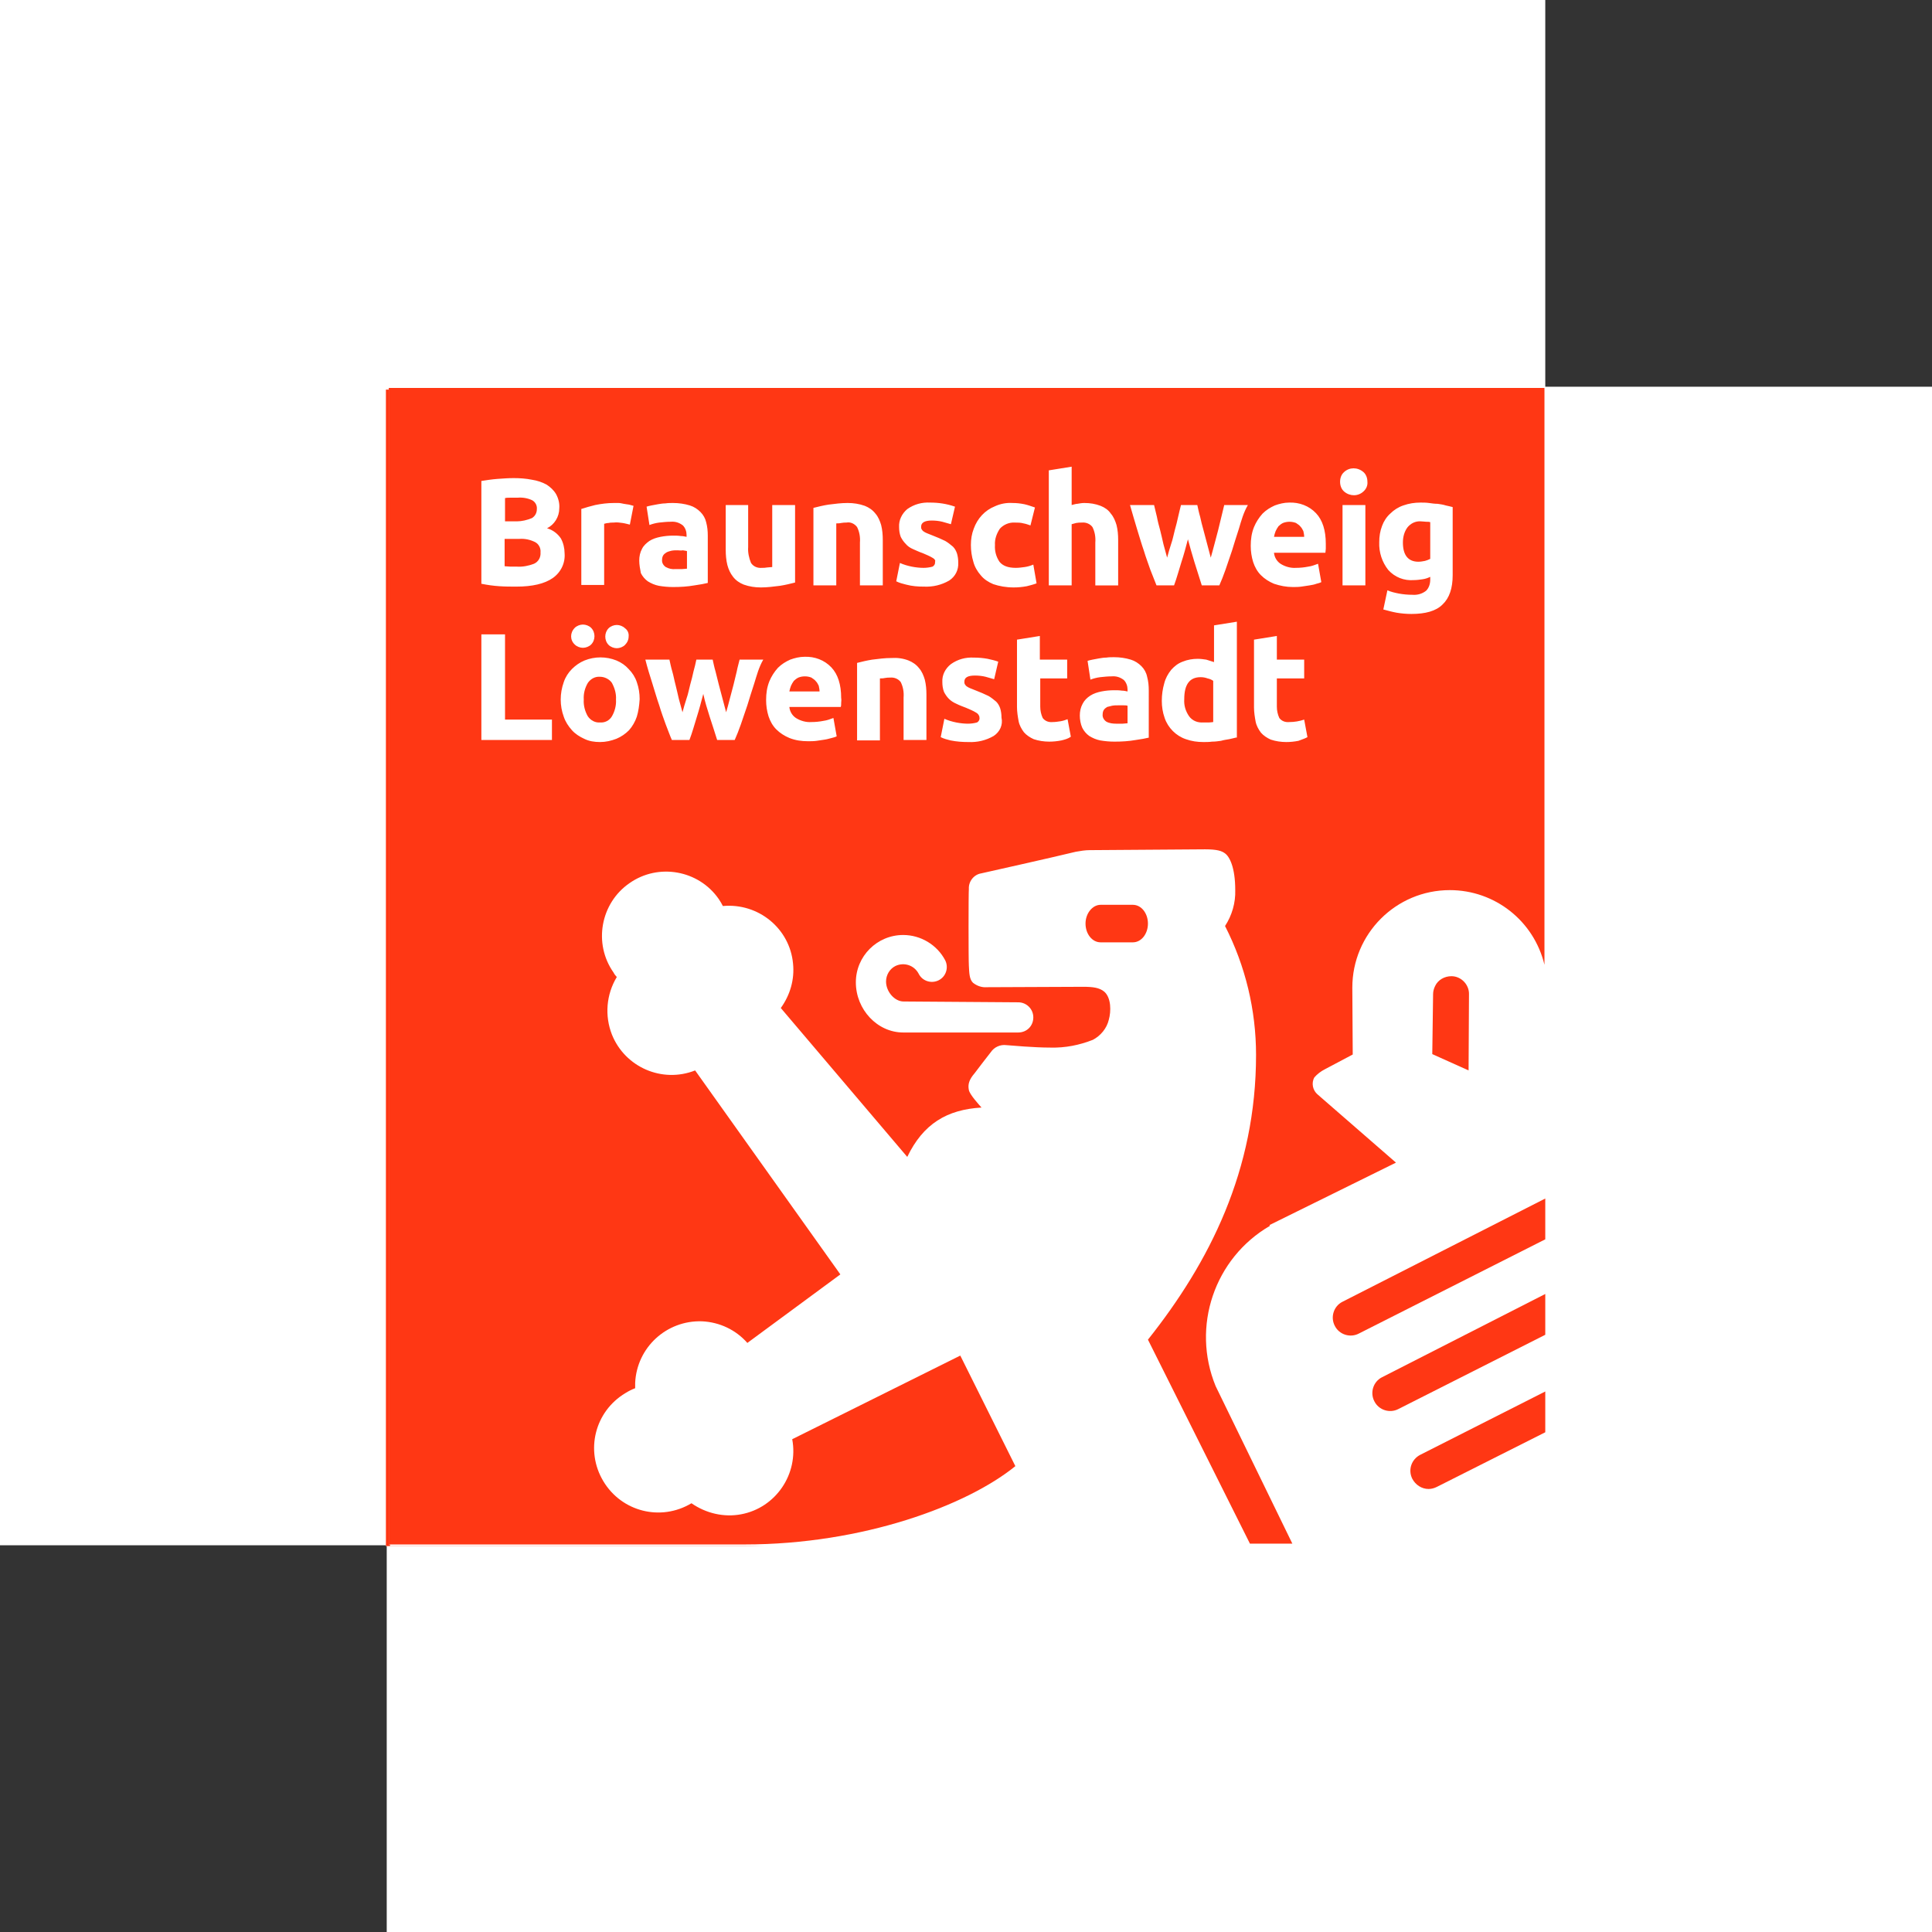 <?xml version="1.0" encoding="utf-8"?>
<!-- Generator: Adobe Illustrator 23.0.1, SVG Export Plug-In . SVG Version: 6.00 Build 0)  -->
<svg version="1.1" id="Ebene_1" xmlns="http://www.w3.org/2000/svg" xmlns:xlink="http://www.w3.org/1999/xlink" x="0px" y="0px"
	 viewBox="0 0 473.6 473.6" style="enable-background:new 0 0 473.6 473.6;" xml:space="preserve">
<rect x="0" y="0" width="473.6" height="473.6" fill="#333333" stroke="none"/>
<style type="text/css">
	.st0{fill:#FFFFFF;}
	.st1{fill:#FF3714;}
</style>
<rect x="94.8" y="94.8" class="st0" width="378.8" height="378.8"/>
<rect x="0" class="st0" width="378.8" height="378.8"/>
<g id="Hintergrund_x5F_weiß">
	<rect x="94.6" y="95.5" class="st0" width="283.5" height="283.5"/>
</g>
<g id="Stanze">
	<path id="XMLID_710_" class="st1" d="M347.4,357.1c-1.5,0.7-2.5,2.2-2.5,4c0,2.5,2,4.4,4.5,4.4c0.7,0,1.4-0.2,2-0.5l0,0l26.6-13.5
		v-10L347.4,357.1L347.4,357.1z"/>
	<path id="XMLID_708_" class="st1" d="M280.7,226.9c0-2.5-1.6-4.6-3.7-4.6h-7.9c-2,0-3.7,2.1-3.7,4.6s1.6,4.6,3.7,4.6h7.9
		C279,231.5,280.7,229.4,280.7,226.9z"/>
	<path id="XMLID_707_" class="st1" d="M328.3,319.6L328.3,319.6c-1.5,0.8-2.5,2.3-2.5,4c0,2.5,2,4.4,4.5,4.4c0.7,0,1.4-0.2,2-0.5
		l0,0l45.7-23.1v-10L328.3,319.6z"/>
	<path id="XMLID_706_" class="st1" d="M359.4,244.3L359.4,244.3c0-1.6-0.9-3.2-2.4-4c-2.2-1.1-4.9-0.3-6,1.9c-0.3,0.6-0.5,1.3-0.5,2
		h0l-0.3,14.7l8.9,4L359.4,244.3z"/>
	<path id="XMLID_705_" class="st1" d="M338.1,338.1c-1.5,0.7-2.5,2.2-2.5,4c0,2.5,2,4.4,4.5,4.4c0.7,0,1.4-0.2,2-0.5l0,0l36-18.2
		v-10L338.1,338.1L338.1,338.1z"/>
	<g>
		<path class="st1" d="M318,129.5c-0.3-0.4-0.6-0.6-1.1-0.9c-0.4-0.2-1-0.3-1.6-0.3c-0.6,0-1.2,0.1-1.6,0.3
			c-0.4,0.2-0.8,0.5-1.1,0.8c-0.3,0.4-0.5,0.8-0.7,1.2c-0.2,0.5-0.3,0.9-0.4,1.4h7.4c0-0.5-0.1-0.9-0.2-1.4
			C318.5,130.3,318.3,129.9,318,129.5z"/>
		<path class="st1" d="M165.3,135.4c-0.5,0-1,0-1.5,0.1c-0.5,0.1-0.9,0.2-1.2,0.4c-0.3,0.2-0.6,0.4-0.8,0.7s-0.3,0.7-0.3,1.1
			c0,0.9,0.3,1.5,0.9,1.8c0.6,0.3,1.4,0.5,2.4,0.5c0.6,0,1.1,0,1.6,0c0.5,0,0.9-0.1,1.2-0.1v-4.2c-0.2-0.1-0.6-0.1-1-0.2
			C166.1,135.4,165.7,135.4,165.3,135.4z"/>
		<path class="st1" d="M347.5,128.3c-1.5,0-2.6,0.5-3.3,1.5s-1.1,2.2-1.1,3.7c0,3.1,1.3,4.7,3.8,4.7c0.6,0,1.1-0.1,1.6-0.2
			c0.5-0.2,0.9-0.3,1.3-0.5v-8.9c-0.3-0.1-0.6-0.1-1-0.1C348.4,128.3,348,128.3,347.5,128.3z"/>
		<path class="st1" d="M129.6,127.5c0.8-0.5,1.2-1.2,1.2-2.2c0-1-0.4-1.8-1.2-2.2c-0.8-0.4-2-0.6-3.5-0.6c-0.5,0-1,0-1.6,0
			c-0.6,0-1.1,0-1.5,0.1v5.7h2.8C127.6,128.2,128.9,127.9,129.6,127.5z"/>
		<path class="st1" d="M130.5,133.4c-0.9-0.5-2.2-0.8-3.8-0.8h-3.7v6.7c0.4,0.1,0.9,0.1,1.4,0.1c0.5,0,1,0,1.7,0
			c1.7,0,3.1-0.2,4.2-0.8c1.1-0.5,1.6-1.4,1.6-2.8C131.8,134.7,131.4,133.9,130.5,133.4z"/>
	</g>
	<g>
		<path class="st1" d="M94.6,95.5V379h87.2c29.1,0,54.6-9.6,66.4-19.2l-13.5-27.1l-41.1,20.5c0.2,1.2,0.3,2.4,0.3,3.6
			c-0.3,8.7-7.7,15.5-16.4,15.1c-3.2-0.1-6.1-1.2-8.6-3c-2.6,1.5-5.6,2.4-8.8,2.2c-8.7-0.4-15.5-7.7-15.1-16.4
			c0.3-6.4,4.4-11.8,10-14c0-0.4,0-0.9,0-1.3c0.3-8.7,7.7-15.5,16.4-15.1c4.4,0.2,8.4,2.2,11.1,5.3l22.8-16.8l-35.6-50
			c-6.6,2.6-14.5,0.5-18.7-5.7c-3.7-5.3-3.6-12.1-0.5-17.3c-0.3-0.3-0.6-0.7-0.8-1.1c-5-7.1-3.2-17,3.9-21.9c7.2-5,17-3.2,21.9,3.9
			c0.4,0.6,0.7,1.1,1,1.7c5.5-0.5,11.1,1.8,14.5,6.7c3.9,5.7,3.6,13.1-0.3,18.4l31,36.5c3.9-8.1,9.7-11.6,18.2-12.1
			c-0.7-0.8-2.9-3.2-3.1-4.3c-0.3-1.4,0.1-2.6,1.4-4.2c0.6-0.8,3.5-4.6,4-5.2c1.1-1.3,2.1-1.8,3.8-1.7c1.4,0.1,6.7,0.6,10.8,0.6
			c4,0,8.3-0.8,10.4-1.9c2.2-1.1,3.4-3,3.9-4.9c0.6-2.1,0.6-5.4-1.1-6.9c-1.2-1-2.8-1.3-5.2-1.2c-1.6,0-22.3,0.1-23.6,0.1
			c-1.3,0-2.4-0.2-3.4-1.1c-0.9-0.9-0.9-2.4-1-4.2c-0.1-1.4-0.1-17.8,0-18.8c0.1-1.1,0.2-1.9,1-2.8c0.7-0.7,2-1,2-1s17.9-4,23.2-5.3
			c0.9-0.2,2.1-0.3,3.4-0.4c0.4,0,26.3-0.2,28.3-0.2c3,0,4.1,0.4,4.9,1c1.1,0.8,2.5,3.4,2.5,9s-2.5,8.8-2.5,8.8
			c4.9,9.5,7.6,20.2,7.6,31.6c0,28.3-11.4,50.8-26.5,69.8l25,50h10.4l-18.9-38.7c-1.5-3.7-2.4-7.8-2.4-12c0-11.6,6.3-21.8,15.7-27.2
			l-0.1-0.2l30.9-15.4l-19.2-16.7v0c-1.2-1.1-1.6-2.8-0.8-4.2c0.7-1.1,2.6-2.1,2.6-2.1l6.8-3.6l0-16.3c0-13.2,10.7-23.9,23.9-23.9
			c11.3,0,20.7,7.8,23.2,18.3V95.5H94.6z M227.9,137.3c-0.6-0.3-1.4-0.7-2.5-1.1c-0.9-0.3-1.7-0.7-2.4-1c-0.7-0.3-1.3-0.8-1.8-1.2
			c-0.5-0.5-0.9-1.1-1.2-1.7c-0.3-0.7-0.4-1.5-0.4-2.4c0-1.8,0.7-3.3,2.1-4.4c1.4-1.1,3.3-1.6,5.7-1.6c1.2,0,2.3,0.1,3.4,0.3
			s2,0.4,2.6,0.7l-1,4.3c-0.6-0.2-1.4-0.4-2.1-0.6c-0.8-0.2-1.6-0.3-2.6-0.3c-1.8,0-2.6,0.5-2.6,1.5c0,0.2,0,0.4,0.1,0.6
			c0.1,0.2,0.2,0.3,0.4,0.5c0.2,0.2,0.5,0.3,0.9,0.5s0.9,0.4,1.5,0.6c1.2,0.4,2.2,0.9,3,1.3c0.8,0.4,1.4,0.9,1.9,1.4
			c0.5,0.5,0.8,1.1,1,1.7c0.2,0.6,0.3,1.3,0.3,2.2c0,1.9-0.7,3.4-2.2,4.4s-3.5,1.5-6.2,1.5c-1.8,0-3.2-0.2-4.4-0.5
			c-1.2-0.3-2-0.5-2.4-0.8l0.9-4.5c0.9,0.4,1.9,0.7,2.9,0.9s2,0.3,3,0.3c1,0,1.8-0.1,2.2-0.3s0.6-0.6,0.6-1.2
			C228.8,138,228.5,137.6,227.9,137.3z M218.2,154c0.7-0.6,1.4-0.9,2.3-0.9s1.7,0.3,2.3,0.9s1,1.4,1,2.4s-0.3,1.8-1,2.4
			c-0.7,0.6-1.4,0.9-2.3,0.9c-0.9,0-1.7-0.3-2.3-0.9c-0.7-0.6-1-1.4-1-2.4C217.2,155.4,217.6,154.6,218.2,154z M223.4,162.2v19.7
			h-5.6v-19.7H223.4z M198.7,124.9c0.9-0.3,2.2-0.5,3.7-0.8s3.1-0.3,4.7-0.3c1.7,0,3.1,0.2,4.2,0.6c1.1,0.4,2,1.1,2.6,1.9
			c0.7,0.8,1.1,1.8,1.4,2.8c0.3,1.1,0.4,2.3,0.4,3.7v11.1h-5.6v-10.4c0-1.8-0.2-3.1-0.7-3.8c-0.5-0.8-1.4-1.1-2.7-1.1
			c-0.4,0-0.8,0-1.3,0.1c-0.4,0-0.9,0.1-1.2,0.1v15.2h-5.6L198.7,124.9L198.7,124.9z M134.6,181.8h-17.3v-25.9h5.8v20.9h11.5
			C134.6,176.8,134.6,181.8,134.6,181.8z M134.7,142.2c-2,1.4-4.9,2.1-8.9,2.1c-1.4,0-2.8,0-4.2-0.1c-1.4-0.1-2.9-0.3-4.4-0.6v-25.2
			c1.2-0.2,2.5-0.4,3.9-0.5c1.4-0.1,2.7-0.2,4-0.2c1.7,0,3.2,0.1,4.5,0.4c1.4,0.2,2.6,0.6,3.6,1.2c1,0.6,1.8,1.3,2.3,2.3
			c0.6,0.9,0.8,2.1,0.8,3.5c0,2.1-1,3.7-3,4.9c1.6,0.6,2.8,1.5,3.4,2.5c0.6,1.1,0.9,2.3,0.9,3.6
			C137.7,138.8,136.7,140.8,134.7,142.2z M143.5,181.8H138v-19.7h5.6V181.8z M143.1,158.9c-0.7,0.6-1.4,0.9-2.3,0.9
			c-0.9,0-1.7-0.3-2.3-0.9s-1-1.4-1-2.4s0.3-1.8,1-2.4c0.7-0.6,1.4-0.9,2.3-0.9c0.9,0,1.7,0.3,2.3,0.9c0.7,0.6,1,1.4,1,2.4
			S143.7,158.3,143.1,158.9z M147.2,143.9h-5.6v-18.6c1-0.4,2.2-0.7,3.5-1c1.4-0.3,2.9-0.5,4.5-0.5c0.3,0,0.7,0,1.1,0.1
			s0.9,0.1,1.3,0.2c0.4,0.1,0.9,0.1,1.3,0.2c0.4,0.1,0.8,0.2,1.1,0.3l-0.9,4.6c-0.5-0.1-1.1-0.3-1.8-0.4c-0.7-0.1-1.4-0.2-2.2-0.2
			c-0.3,0-0.8,0-1.2,0.1c-0.5,0.1-0.8,0.1-1.1,0.2L147.2,143.9L147.2,143.9z M166.5,176.2c-0.4,1.3-1.1,2.4-1.9,3.3
			c-0.9,0.9-1.9,1.6-3.1,2.1c-1.2,0.5-2.5,0.8-4,0.8c-1.4,0-2.8-0.2-3.9-0.8s-2.2-1.2-3.1-2.1c-0.9-0.9-1.5-2-2-3.3
			c-0.5-1.3-0.7-2.7-0.7-4.2s0.2-3,0.7-4.2c0.5-1.3,1.2-2.4,2-3.3c0.9-0.9,1.9-1.6,3.1-2.1c1.2-0.5,2.5-0.8,3.9-0.8
			c1.4,0,2.7,0.2,3.9,0.8c1.2,0.5,2.2,1.2,3.1,2.1c0.8,0.9,1.5,2,2,3.3c0.5,1.3,0.7,2.7,0.7,4.2C167.2,173.5,167,174.9,166.5,176.2z
			 M164.4,144.3c-1.3,0-2.4-0.1-3.5-0.3c-1-0.2-1.9-0.6-2.7-1.1c-0.8-0.5-1.3-1.2-1.7-2c-0.4-0.8-0.6-1.8-0.6-3
			c0-1.1,0.2-2.1,0.7-2.9c0.5-0.8,1.1-1.4,1.8-1.9c0.8-0.5,1.7-0.8,2.7-1c1-0.2,2-0.3,3.1-0.3c0.7,0,1.4,0,1.9,0.1s1,0.1,1.4,0.2
			v-0.5c0-0.9-0.3-1.7-0.9-2.3c-0.6-0.6-1.6-0.9-3-0.9c-0.9,0-1.9,0.1-2.8,0.2c-0.9,0.1-1.7,0.3-2.4,0.6l-0.7-4.5
			c0.3-0.1,0.7-0.2,1.2-0.3c0.5-0.1,1-0.2,1.6-0.3c0.6-0.1,1.2-0.2,1.8-0.2c0.6-0.1,1.3-0.1,1.9-0.1c1.6,0,3,0.2,4.1,0.6
			c1.1,0.4,2,0.9,2.6,1.6c0.7,0.7,1.1,1.6,1.4,2.5c0.3,1,0.4,2.1,0.4,3.3v11.6c-0.8,0.2-1.9,0.4-3.3,0.6
			C168.1,144.2,166.4,144.3,164.4,144.3z M188.5,181.8h-5.6v-10.4c0-1.8-0.2-3.1-0.7-3.8s-1.4-1.1-2.7-1.1c-0.4,0-0.8,0-1.3,0.1
			c-0.4,0-0.9,0.1-1.2,0.1v15.2h-5.6v-19c0.9-0.3,2.2-0.5,3.7-0.8c1.5-0.2,3.1-0.4,4.7-0.4c1.7,0,3.1,0.2,4.2,0.7s2,1.1,2.6,1.8
			c0.6,0.8,1.1,1.8,1.4,2.8c0.3,1.1,0.4,2.3,0.4,3.7V181.8z M190.4,144c-1.5,0.2-3.1,0.4-4.7,0.4c-1.7,0-3.1-0.2-4.2-0.7
			c-1.1-0.5-2-1.1-2.6-1.9c-0.6-0.8-1.1-1.8-1.4-2.9c-0.3-1.1-0.4-2.4-0.4-3.7v-11h5.6v10.3c0,1.8,0.2,3.1,0.7,3.9
			c0.5,0.8,1.4,1.2,2.7,1.2c0.4,0,0.8,0,1.3-0.1c0.4,0,0.9-0.1,1.2-0.1v-15.2h5.6v19C193.1,143.5,191.9,143.8,190.4,144z
			 M196.1,178.8c-2.2-2.3-3.3-5.7-3.3-10c0-2.2,0.3-4.1,1-5.8c0.7-1.7,1.6-3.1,2.8-4.3s2.6-2,4.2-2.6c1.6-0.6,3.4-0.9,5.3-0.9
			c1.1,0,2.1,0.1,3,0.2c0.9,0.2,1.7,0.4,2.4,0.6c0.7,0.2,1.2,0.4,1.7,0.7c0.4,0.2,0.8,0.4,1,0.5l-1.7,4.7c-0.8-0.4-1.7-0.8-2.8-1.1
			c-1.1-0.3-2.3-0.4-3.6-0.4c-0.9,0-1.8,0.1-2.6,0.4s-1.6,0.8-2.3,1.4c-0.7,0.7-1.2,1.5-1.6,2.6c-0.4,1.1-0.6,2.3-0.6,3.8
			c0,1.2,0.1,2.3,0.4,3.4c0.3,1,0.7,1.9,1.3,2.7c0.6,0.8,1.3,1.3,2.3,1.8c0.9,0.4,2.1,0.7,3.4,0.7c0.8,0,1.6-0.1,2.3-0.1
			c0.7-0.1,1.3-0.2,1.8-0.4c0.5-0.1,1-0.3,1.4-0.5c0.4-0.2,0.8-0.3,1.1-0.5l1.6,4.7c-0.8,0.5-2,0.9-3.5,1.3
			c-1.5,0.4-3.2,0.6-5.2,0.6C201.5,182.4,198.3,181.2,196.1,178.8z M248.9,246.2c2,0,3.7,1.6,3.7,3.7s-1.6,3.7-3.7,3.7h-28.2
			c-6.3,0-11.6-5.6-11.6-12.3c0-6.4,5.2-11.6,11.6-11.6c4.4,0,8.3,2.4,10.3,6.3c0.9,1.8,0.2,4-1.6,4.9c-1.8,0.9-4,0.2-4.9-1.6
			c-0.7-1.4-2.2-2.3-3.8-2.3c-2.4,0-4.3,1.9-4.3,4.3c0,2.5,2.1,4.9,4.3,4.9L248.9,246.2L248.9,246.2z M239.2,182
			c-0.8,0.2-1.8,0.3-3,0.3c-1.5,0-2.8-0.2-3.8-0.6s-1.8-1-2.4-1.7c-0.6-0.7-1-1.6-1.2-2.7c-0.2-1.1-0.4-2.2-0.4-3.5v-16.6l5.6-0.9
			v5.8h6.7v4.6H234v6.9c0,1.2,0.2,2.1,0.6,2.8c0.4,0.7,1.2,1.1,2.5,1.1c0.6,0,1.2-0.1,1.9-0.2c0.6-0.1,1.2-0.3,1.7-0.5l0.8,4.3
			C240.8,181.6,240.1,181.8,239.2,182z M239.6,141.4c-0.8-0.9-1.4-2-1.8-3.3c-0.4-1.3-0.6-2.6-0.6-4.1c0-1.4,0.2-2.8,0.7-4
			c0.5-1.3,1.1-2.4,2-3.3c0.9-0.9,1.9-1.7,3.2-2.2c1.2-0.6,2.7-0.8,4.3-0.8c1.1,0,2,0.1,2.9,0.3c0.9,0.2,1.7,0.5,2.5,0.8l-1.2,4.4
			c-0.5-0.2-1.1-0.4-1.7-0.5c-0.6-0.2-1.3-0.2-2.1-0.2c-1.6,0-2.9,0.5-3.7,1.5c-0.8,1-1.2,2.4-1.2,4c0,1.8,0.4,3.1,1.1,4.1
			s2.1,1.5,4,1.5c0.7,0,1.4-0.1,2.2-0.2c0.8-0.1,1.5-0.3,2.1-0.6l0.8,4.6c-0.6,0.3-1.5,0.5-2.4,0.7c-1,0.2-2.1,0.3-3.2,0.3
			c-1.8,0-3.3-0.3-4.6-0.8S240.4,142.4,239.6,141.4z M259.6,172.8c-1.2,3.3-2.6,6.5-4,9.7c-0.5,1.1-1.1,2.1-1.6,2.9
			c-0.5,0.8-1.1,1.4-1.7,1.9c-0.6,0.5-1.3,0.9-2.1,1.1c-0.8,0.2-1.7,0.4-2.8,0.4c-0.9,0-1.7-0.1-2.4-0.2s-1.3-0.3-1.8-0.5l1-4.4
			c0.6,0.2,1.1,0.3,1.5,0.4c0.4,0.1,0.9,0.1,1.4,0.1c1,0,1.8-0.3,2.3-0.8c0.5-0.5,1-1.3,1.4-2.2c-1.3-2.5-2.6-5.3-3.8-8.4
			c-1.3-3.1-2.5-6.6-3.6-10.5h5.9c0.2,1,0.6,2,0.9,3.2c0.3,1.1,0.7,2.3,1.1,3.4c0.4,1.2,0.8,2.3,1.1,3.4c0.4,1.1,0.8,2.1,1.1,3
			c0.3-0.9,0.7-1.9,1-3c0.4-1.1,0.7-2.2,1-3.4c0.3-1.2,0.7-2.3,1-3.4c0.3-1.1,0.6-2.2,0.9-3.2h5.8
			C262,165.9,260.8,169.5,259.6,172.8z M273.4,143.9h-5.6v-10.4c0-1.8-0.2-3.1-0.7-3.8c-0.5-0.8-1.3-1.1-2.6-1.1c-0.5,0-1,0-1.4,0.1
			c-0.4,0.1-0.8,0.2-1.2,0.3v15h-5.6v-28.1l5.6-0.9v9.4c0.4-0.1,0.9-0.2,1.4-0.4c0.6-0.1,1.1-0.2,1.7-0.2c1.6,0,2.9,0.2,4,0.7
			c1.1,0.4,1.9,1,2.5,1.8c0.6,0.8,1.1,1.7,1.4,2.8c0.3,1.1,0.4,2.3,0.4,3.7L273.4,143.9L273.4,143.9z M302.9,130
			c-0.6,1.9-1.2,3.7-1.7,5.4c-0.6,1.7-1.1,3.3-1.6,4.7c-0.5,1.5-1,2.7-1.5,3.7h-4.3c-0.6-1.9-1.2-3.8-1.8-5.6
			c-0.6-1.9-1.1-3.8-1.6-5.7c-0.5,1.9-1,3.8-1.6,5.7c-0.6,1.9-1.1,3.8-1.8,5.6h-4.3c-0.5-1.1-0.9-2.3-1.5-3.7
			c-0.5-1.4-1.1-3-1.6-4.7c-0.6-1.7-1.1-3.5-1.7-5.4c-0.6-1.9-1.2-3.8-1.7-5.8h5.9c0.2,0.9,0.4,1.9,0.7,2.9c0.2,1.1,0.5,2.1,0.8,3.3
			c0.3,1.1,0.5,2.2,0.8,3.4c0.3,1.1,0.6,2.2,0.9,3.3c0.3-1.1,0.6-2.2,0.9-3.4s0.6-2.3,0.9-3.4c0.3-1.1,0.6-2.2,0.8-3.2
			c0.3-1,0.5-2,0.7-2.9h4c0.2,0.9,0.4,1.9,0.7,2.9s0.5,2.1,0.8,3.2c0.3,1.1,0.6,2.2,0.9,3.4c0.3,1.2,0.6,2.3,0.9,3.4
			c0.3-1,0.6-2.1,0.9-3.3c0.3-1.1,0.6-2.3,0.9-3.4c0.3-1.1,0.5-2.2,0.8-3.3c0.2-1.1,0.5-2,0.7-2.9h5.8
			C304.1,126.2,303.5,128.1,302.9,130z M324.3,134.9c0,0.4-0.1,0.7-0.1,1h-12.6c0.1,1.2,0.7,2.1,1.6,2.7c1,0.7,2.2,1,3.8,1
			c1,0,2-0.1,3-0.3c1-0.2,1.8-0.4,2.4-0.7l0.8,4.5c-0.3,0.1-0.7,0.3-1.2,0.4c-0.5,0.2-1,0.3-1.7,0.4c-0.6,0.1-1.3,0.2-2,0.3
			c-0.7,0.1-1.4,0.1-2.1,0.1c-1.8,0-3.3-0.3-4.6-0.8c-1.3-0.5-2.4-1.2-3.2-2.2c-0.9-0.9-1.5-2-1.9-3.2s-0.6-2.6-0.6-4
			c0-1.7,0.3-3.3,0.8-4.6c0.5-1.3,1.2-2.4,2.1-3.3s1.9-1.5,3-2c1.1-0.4,2.3-0.7,3.5-0.7c2.8,0,5,0.8,6.6,2.6s2.4,4.2,2.4,7.5
			C324.3,134.1,324.3,134.5,324.3,134.9z M333.9,143.9h-5.6v-19.7h5.6V143.9z M333.5,121c-0.7,0.6-1.4,0.9-2.3,0.9s-1.7-0.3-2.3-0.9
			c-0.7-0.6-1-1.4-1-2.4c0-1,0.3-1.8,1-2.4c0.7-0.6,1.4-0.9,2.3-0.9s1.7,0.3,2.3,0.9s1,1.4,1,2.4C334.5,119.6,334.1,120.4,333.5,121
			z M355.4,141.4c0,3.2-0.8,5.6-2.5,7.2c-1.6,1.6-4.2,2.3-7.6,2.3c-1.2,0-2.4-0.1-3.6-0.3c-1.2-0.2-2.3-0.5-3.3-0.8l1-4.7
			c0.9,0.4,1.8,0.6,2.8,0.8c1,0.2,2,0.3,3.3,0.3c1.6,0,2.7-0.4,3.4-1.1c0.7-0.7,1-1.6,1-2.7v-0.7c-0.6,0.3-1.2,0.5-1.9,0.6
			c-0.6,0.1-1.3,0.2-2.1,0.2c-2.7,0-4.8-0.8-6.2-2.4c-1.5-1.6-2.2-3.9-2.2-6.8c0-1.5,0.2-2.8,0.7-4c0.4-1.2,1.1-2.2,2-3
			c0.9-0.8,1.9-1.5,3.2-2s2.6-0.7,4.2-0.7c0.7,0,1.4,0,2.1,0.1c0.7,0.1,1.4,0.1,2.1,0.2c0.7,0.1,1.4,0.2,2,0.4
			c0.6,0.1,1.2,0.3,1.7,0.4L355.4,141.4L355.4,141.4z"/>
		<path class="st1" d="M157.5,166.4c-1.3,0-2.3,0.5-3,1.5c-0.7,1-1.1,2.3-1.1,4.1s0.3,3.1,1.1,4.1c0.7,1,1.7,1.5,3,1.5
			c1.3,0,2.2-0.5,2.9-1.5c0.7-1,1-2.4,1-4.1s-0.3-3.1-1-4.1C159.8,166.9,158.8,166.4,157.5,166.4z"/>
	</g>
</g>
<g id="Hintergrund_x5F_weiß_1_">
	<rect x="95.6" y="95.5" class="st0" width="283.5" height="283.5"/>
</g>
<g id="Hintergrund_weiß">
	<rect x="95.3" y="95.1" class="st0" width="283.5" height="283.5"/>
</g>
<g id="Stanze_2_">
	<path id="_Pfad_" class="st1" d="M348.2,356.6c-2.2,1.1-3.1,3.7-2,5.9c0.8,1.5,2.3,2.5,4,2.5c0.7,0,1.4-0.2,2-0.5l0,0l26.6-13.4
		v-10L348.2,356.6L348.2,356.6z"/>
	<path id="_Pfad_2" class="st1" d="M281.4,226.4c0-2.5-1.6-4.6-3.7-4.6h-7.9c-2,0-3.7,2.1-3.7,4.6s1.6,4.6,3.7,4.6h7.9
		C279.8,231,281.4,228.9,281.4,226.4z"/>
	<path id="_Pfad_3" class="st1" d="M329.1,319.1L329.1,319.1c-2.2,1.1-3,3.8-1.9,5.9c1.1,2.2,3.8,3,5.9,1.9l0,0l45.7-23.1v-10
		L329.1,319.1z"/>
	<path id="_Pfad_4" class="st1" d="M360.1,243.8L360.1,243.8c0.1-2.4-1.9-4.5-4.3-4.5c-1.7,0-3.3,0.9-4,2.4c-0.3,0.6-0.5,1.3-0.5,2
		l0,0l-0.2,14.7l8.9,4L360.1,243.8z"/>
	<path id="_Pfad_5" class="st1" d="M338.8,337.6c-2.2,1.1-3,3.8-1.9,5.9c1.1,2.2,3.8,3,5.9,1.9l0,0l36-18.2v-10L338.8,337.6
		L338.8,337.6z"/>
	<path class="st1" d="M318.8,129.1c-0.3-0.4-0.7-0.6-1.1-0.9c-0.5-0.2-1.1-0.3-1.6-0.3c-0.5,0-1.1,0.1-1.6,0.3
		c-0.4,0.2-0.8,0.5-1.1,0.8c-0.3,0.4-0.5,0.8-0.7,1.2c-0.2,0.5-0.3,0.9-0.4,1.4h7.4c0-0.5-0.1-0.9-0.2-1.4
		C319.3,129.8,319.1,129.4,318.8,129.1z"/>
	<path class="st1" d="M166.1,134.9c-0.5,0-1,0-1.5,0.1c-0.4,0.1-0.8,0.2-1.2,0.4c-0.3,0.2-0.6,0.4-0.8,0.7c-0.2,0.3-0.3,0.7-0.3,1.1
		c-0.1,0.7,0.3,1.4,0.9,1.8c0.7,0.4,1.6,0.6,2.4,0.5c0.6,0,1.1,0,1.6,0s0.9-0.1,1.2-0.1v-4.3c-0.2-0.1-0.6-0.1-1-0.2
		C166.9,135,166.5,134.9,166.1,134.9z"/>
	<path class="st1" d="M348.3,127.8c-1.3-0.1-2.5,0.5-3.3,1.5c-0.8,1.1-1.1,2.4-1.1,3.7c0,3.1,1.3,4.7,3.8,4.7c0.5,0,1.1-0.1,1.6-0.2
		c0.4-0.1,0.9-0.3,1.3-0.5V128c-0.3-0.1-0.6-0.1-1-0.1S348.8,127.8,348.3,127.8z"/>
	<path class="st1" d="M130.4,127c0.8-0.5,1.2-1.3,1.2-2.2c0.1-0.9-0.4-1.8-1.2-2.2c-1.1-0.5-2.3-0.7-3.5-0.6h-1.6
		c-0.6,0-1.1,0-1.5,0.1v5.7h2.9C127.9,127.8,129.2,127.5,130.4,127z"/>
	<path class="st1" d="M131.2,132.9c-1.2-0.6-2.5-0.9-3.9-0.8h-3.6v6.7c0.4,0,0.9,0.1,1.4,0.1s1,0,1.6,0c1.4,0.1,2.9-0.2,4.2-0.7
		c1.1-0.5,1.7-1.6,1.6-2.8C132.6,134.4,132.1,133.4,131.2,132.9z"/>
	<path class="st1" d="M200,167c-0.3-0.4-0.7-0.6-1.1-0.9c-0.5-0.2-1-0.3-1.6-0.3c-0.6,0-1.1,0.1-1.6,0.3c-0.4,0.2-0.8,0.5-1.1,0.8
		c-0.3,0.4-0.5,0.8-0.7,1.2c-0.2,0.5-0.3,0.9-0.4,1.4h7.4c0-0.5-0.1-0.9-0.2-1.4C200.5,167.7,200.3,167.3,200,167z"/>
	<path class="st1" d="M147.1,165.9c-1.2-0.1-2.3,0.5-3,1.5c-0.7,1.2-1.1,2.6-1,4.1c-0.1,1.4,0.3,2.9,1,4.1c0.7,1,1.8,1.6,3,1.5
		c1.2,0.1,2.3-0.5,2.9-1.5c0.7-1.2,1.1-2.7,1-4.1c0.1-1.4-0.3-2.8-1-4.1C149.4,166.5,148.2,165.9,147.1,165.9z"/>
	<path class="st1" d="M274.1,172.9c-0.5,0-1,0-1.5,0.1c-0.4,0.1-0.8,0.2-1.2,0.3c-0.3,0.2-0.6,0.4-0.8,0.7c-0.2,0.3-0.3,0.7-0.3,1.1
		c-0.1,0.7,0.3,1.4,0.9,1.8c0.7,0.4,1.6,0.5,2.4,0.5c0.5,0,1.1,0,1.6,0c0.4,0,0.8-0.1,1.2-0.1v-4.3c-0.3-0.1-0.7-0.1-1-0.1
		C275,172.9,274.6,172.9,274.1,172.9z"/>
	<path class="st1" d="M294.3,166c-2.7,0-4,1.8-4,5.4c-0.1,1.5,0.3,2.9,1.2,4.2c0.8,1.1,2.1,1.6,3.5,1.5c0.5,0,1,0,1.4,0
		c0.4,0,0.8-0.1,1-0.1v-10.1c-0.4-0.3-0.9-0.5-1.4-0.6C295.5,166.1,294.9,166,294.3,166z"/>
	<path class="st1" d="M95.3,95.1v283.5h87.2c29.1,0,54.6-9.6,66.4-19.2l-13.5-27.1l-41.2,20.5c1.6,8.5-4,16.8-12.5,18.4
		c-4.2,0.8-8.6-0.2-12.2-2.7c-7.5,4.5-17.1,2.1-21.6-5.4c-4.5-7.5-2.1-17.1,5.4-21.6c0.8-0.5,1.6-0.9,2.4-1.2c0-0.4,0-0.9,0-1.3
		c0.4-8.7,7.7-15.4,16.4-15.1c4.3,0.2,8.3,2.1,11.1,5.3l22.8-16.8l-35.6-50c-8.1,3.2-17.2-0.8-20.4-8.8c-1.8-4.6-1.4-9.8,1.2-14.1
		c-0.3-0.3-0.6-0.7-0.8-1.1c-5-7.1-3.2-17,3.9-21.9c7.1-5,17-3.2,21.9,3.9c0.4,0.6,0.7,1.1,1,1.7c8.7-0.8,16.4,5.5,17.2,14.1
		c0.4,3.9-0.7,7.7-3,10.9l31,36.5c3.9-8.1,9.7-11.6,18.2-12.1c-0.7-0.8-2.9-3.2-3.1-4.3c-0.3-1.4,0.1-2.6,1.4-4.1
		c0.6-0.8,3.5-4.6,4-5.2c0.8-1.2,2.3-1.9,3.8-1.7c1.4,0.1,6.7,0.6,10.8,0.6c3.6,0.1,7.1-0.6,10.4-1.9c1.9-1,3.4-2.8,3.9-4.9
		c0.6-2.1,0.6-5.4-1.1-6.9c-1.2-1-2.8-1.2-5.2-1.2c-1.6,0-22.3,0.1-23.6,0.1c-1.2,0.1-2.4-0.3-3.4-1.1c-0.9-0.9-0.9-2.4-1-4.2
		c-0.1-1.4-0.1-17.8,0-18.8c-0.1-1.8,1.2-3.5,3-3.8c0,0,17.9-4,23.2-5.3c1.1-0.2,2.3-0.4,3.4-0.4c0.4,0,26.3-0.2,28.3-0.2
		c3,0,4.1,0.4,4.9,1c1.1,0.8,2.5,3.4,2.5,9c0.1,3.1-0.8,6.2-2.5,8.8c5,9.8,7.6,20.6,7.6,31.6c0,28.3-11.4,50.8-26.5,69.8l25,50h10.4
		L298,339.8c-6-14.6-0.3-31.4,13.3-39.3l-0.1-0.2l31-15.3l-19.2-16.7l0,0c-1.2-1-1.6-2.8-0.8-4.2c0.7-0.8,1.6-1.5,2.6-2l6.8-3.6
		l-0.1-16.4c0-13.2,10.7-23.9,23.9-23.9c11,0,20.6,7.5,23.2,18.3V95.1H95.3z M228.7,136.8c-0.8-0.5-1.6-0.8-2.5-1.2
		c-0.9-0.3-1.7-0.7-2.4-1c-0.7-0.3-1.3-0.7-1.8-1.3c-0.5-0.5-0.9-1.1-1.2-1.7c-0.3-0.8-0.4-1.6-0.4-2.4c-0.1-1.7,0.7-3.3,2-4.4
		c1.7-1.2,3.6-1.7,5.6-1.6c2.1,0,4.1,0.3,6.1,1l-1,4.3c-0.7-0.2-1.4-0.4-2.1-0.6c-0.8-0.2-1.7-0.3-2.6-0.3c-1.7,0-2.6,0.5-2.6,1.5
		c0,0.2,0,0.4,0.1,0.6c0.1,0.2,0.3,0.4,0.4,0.5c0.3,0.2,0.6,0.4,0.9,0.5c0.5,0.2,1,0.4,1.5,0.6c1,0.4,2,0.8,3,1.3
		c0.7,0.4,1.3,0.9,1.9,1.4c0.5,0.5,0.8,1.1,1,1.7c0.2,0.7,0.3,1.4,0.3,2.2c0.1,1.8-0.7,3.4-2.2,4.4c-1.9,1.1-4,1.6-6.2,1.5
		c-1.5,0-2.9-0.1-4.4-0.5c-0.8-0.2-1.6-0.4-2.4-0.8l0.9-4.5c0.9,0.4,1.9,0.7,2.9,0.9c1,0.2,2,0.3,2.9,0.3c0.7,0,1.5-0.1,2.2-0.3
		c0.4-0.2,0.7-0.7,0.6-1.2C229.4,137.5,229.1,137,228.7,136.8z M222.7,161.9c1,0.4,1.9,1,2.6,1.9c0.7,0.8,1.1,1.8,1.4,2.8
		c0.3,1.2,0.4,2.4,0.4,3.7v11.1h-5.6v-10.4c0.1-1.3-0.1-2.6-0.7-3.8c-0.6-0.8-1.6-1.2-2.6-1.1c-0.4,0-0.8,0-1.3,0.1
		c-0.4,0.1-0.8,0.1-1.2,0.1v15.2h-5.6v-19c1.2-0.3,2.4-0.6,3.7-0.8c1.6-0.2,3.1-0.4,4.7-0.4C220,161.2,221.4,161.4,222.7,161.9
		L222.7,161.9z M177.8,123.8h5.6v10.3c-0.1,1.3,0.2,2.7,0.7,3.9c0.6,0.9,1.6,1.3,2.7,1.2c0.4,0,0.8,0,1.3-0.1c0.4,0,0.8-0.1,1.2-0.1
		v-15.2h5.6v19c-1.2,0.3-2.4,0.6-3.7,0.8c-1.6,0.2-3.1,0.4-4.7,0.4c-1.4,0-2.8-0.2-4.2-0.7c-1-0.4-1.9-1-2.6-1.9
		c-0.7-0.9-1.1-1.8-1.4-2.9c-0.3-1.2-0.4-2.5-0.4-3.7V123.8z M142.4,124.8c1.2-0.4,2.3-0.7,3.5-1c1.5-0.3,3-0.5,4.6-0.5
		c0.3,0,0.7,0,1.1,0s0.8,0.1,1.3,0.2c0.4,0.1,0.8,0.1,1.3,0.2c0.4,0.1,0.7,0.2,1.1,0.3l-0.9,4.6c-0.5-0.1-1.1-0.3-1.8-0.4
		c-0.7-0.1-1.4-0.2-2.2-0.1c-0.4,0-0.8,0-1.2,0.1c-0.4,0-0.7,0.1-1.1,0.2v15h-5.6V124.8z M154.1,156c0,0.8-0.3,1.5-0.9,2.1
		c-0.5,0.5-1.3,0.8-2,0.8c-0.7,0-1.5-0.3-2-0.8c-1.1-1.1-1.1-3,0-4.1c0,0,0,0,0,0c0.5-0.5,1.3-0.8,2-0.8c0.7,0,1.5,0.3,2,0.8
		C153.8,154.4,154.2,155.2,154.1,156z M140.9,153.9c0.5-0.5,1.3-0.8,2-0.8c0.7,0,1.5,0.3,2,0.8c1.1,1.1,1.1,3,0,4.1c0,0,0,0,0,0
		c-0.5,0.5-1.3,0.8-2,0.8c-0.7,0-1.5-0.3-2-0.8C139.7,156.9,139.7,155.1,140.9,153.9C140.9,153.9,140.9,153.9,140.9,153.9z
		 M135.3,181.4H118v-25.9h5.8v20.9h11.5V181.4z M135.5,141.7c-2,1.4-5,2.1-8.9,2.1c-1.4,0-2.8,0-4.2-0.1c-1.5-0.1-2.9-0.3-4.4-0.6
		v-25.2c1.3-0.2,2.6-0.4,3.9-0.5c1.4-0.1,2.7-0.2,4-0.2c1.5,0,3,0.1,4.5,0.4c1.3,0.2,2.5,0.6,3.6,1.2c0.9,0.6,1.7,1.3,2.3,2.3
		c0.6,1.1,0.9,2.3,0.8,3.5c0,2.1-1.2,4-3,4.9c1.4,0.4,2.6,1.3,3.4,2.5c0.6,1.1,0.9,2.4,0.9,3.6C138.6,138,137.5,140.3,135.5,141.7z
		 M156.1,175.7c-0.4,1.2-1.1,2.4-1.9,3.3c-0.9,0.9-1.9,1.6-3.1,2.1c-1.3,0.5-2.6,0.8-4,0.8c-1.4,0-2.7-0.2-3.9-0.8
		c-1.1-0.5-2.2-1.2-3-2.1c-0.9-1-1.6-2.1-2-3.3c-1-2.7-1-5.7,0-8.5c0.4-1.2,1.1-2.3,2-3.2c0.9-0.9,1.9-1.6,3.1-2.1
		c2.5-1,5.3-1,7.8,0c1.2,0.5,2.2,1.2,3,2.1c0.9,0.9,1.6,2,2,3.2c0.5,1.4,0.7,2.8,0.7,4.2C156.7,173,156.5,174.4,156.1,175.7
		L156.1,175.7z M156.7,137.4c0-1,0.2-2,0.7-2.9c0.4-0.8,1.1-1.4,1.8-1.9c0.8-0.5,1.7-0.8,2.7-1c1-0.2,2.1-0.3,3.1-0.3
		c0.6,0,1.3,0,1.9,0.1c0.5,0,0.9,0.1,1.4,0.2v-0.5c0-0.8-0.3-1.7-0.9-2.3c-0.9-0.7-1.9-1-3-0.9c-0.9,0-1.9,0.1-2.8,0.2
		c-0.8,0.1-1.6,0.3-2.4,0.6l-0.7-4.5c0.3-0.1,0.7-0.2,1.2-0.3c0.5-0.1,1-0.2,1.6-0.3c0.6-0.1,1.2-0.2,1.8-0.2
		c0.6-0.1,1.3-0.1,1.9-0.1c1.4,0,2.8,0.2,4.1,0.6c1,0.3,1.9,0.9,2.6,1.6c0.7,0.7,1.2,1.6,1.4,2.5c0.3,1.1,0.4,2.2,0.4,3.3v11.6
		c-0.8,0.2-1.9,0.4-3.3,0.6c-1.7,0.3-3.4,0.4-5.2,0.4c-1.2,0-2.3-0.1-3.5-0.3c-1-0.2-1.9-0.6-2.7-1.1c-0.7-0.5-1.3-1.2-1.7-2
		C156.9,139.5,156.7,138.4,156.7,137.4L156.7,137.4z M184.9,167.5c-0.6,1.9-1.2,3.7-1.7,5.4c-0.6,1.7-1.1,3.3-1.6,4.7
		s-1,2.7-1.5,3.8h-4.3c-0.6-1.9-1.2-3.8-1.8-5.6c-0.6-1.9-1.2-3.8-1.6-5.7c-0.5,1.9-1,3.8-1.6,5.7c-0.6,1.9-1.1,3.8-1.8,5.6h-4.3
		c-0.5-1.1-0.9-2.3-1.5-3.8c-0.5-1.4-1.1-3-1.6-4.7c-0.6-1.7-1.1-3.5-1.7-5.4c-0.6-1.9-1.2-3.8-1.7-5.8h5.9c0.2,0.9,0.4,1.9,0.7,2.9
		s0.5,2.2,0.8,3.3s0.5,2.2,0.8,3.4c0.3,1.1,0.6,2.2,0.9,3.3c0.3-1.1,0.6-2.2,1-3.4c0.4-1.1,0.6-2.3,0.9-3.4c0.3-1.1,0.6-2.2,0.8-3.2
		c0.3-1,0.5-2,0.7-2.9h4c0.2,0.9,0.4,1.9,0.7,2.9l0.8,3.2c0.3,1.1,0.6,2.2,0.9,3.4c0.3,1.2,0.6,2.3,0.9,3.4c0.3-1,0.6-2.1,0.9-3.3
		s0.6-2.3,0.9-3.4c0.3-1.1,0.5-2.2,0.8-3.3c0.2-1.1,0.5-2,0.7-2.9h5.8C186,163.6,185.5,165.6,184.9,167.5z M206.2,172.3
		c0,0.4,0,0.7-0.1,1h-12.6c0.1,1.1,0.7,2.1,1.6,2.7c1.1,0.7,2.5,1.1,3.8,1c1,0,2-0.1,3-0.3c0.8-0.1,1.6-0.4,2.4-0.7l0.8,4.5
		c-0.4,0.2-0.8,0.3-1.2,0.4c-0.5,0.1-1,0.3-1.7,0.4c-0.7,0.1-1.3,0.2-2,0.3c-0.7,0.1-1.4,0.1-2.1,0.1c-1.6,0-3.1-0.2-4.6-0.8
		c-1.2-0.5-2.3-1.2-3.2-2.1c-0.9-0.9-1.5-2-1.9-3.2c-0.4-1.3-0.6-2.6-0.6-4c0-1.6,0.2-3.1,0.8-4.6c0.5-1.2,1.2-2.3,2.1-3.3
		c0.9-0.9,1.9-1.5,3-2c1.1-0.4,2.3-0.7,3.5-0.7c2.5-0.1,4.9,0.8,6.6,2.6c1.6,1.7,2.4,4.2,2.4,7.5
		C206.3,171.6,206.2,171.9,206.2,172.3z M207.5,128.1c-0.4,0-0.8,0-1.3,0.1c-0.4,0.1-0.9,0.1-1.2,0.1v15.2h-5.6v-19
		c1.2-0.3,2.4-0.6,3.7-0.8c1.6-0.2,3.1-0.4,4.7-0.4c1.4,0,2.8,0.2,4.2,0.7c1,0.4,1.9,1,2.6,1.9c0.7,0.8,1.1,1.8,1.4,2.8
		c0.3,1.2,0.4,2.4,0.4,3.7v11.1h-5.6V133c0.1-1.3-0.1-2.6-0.7-3.8C209.5,128.4,208.5,127.9,207.5,128.1z M249.6,245.7
		c2,0,3.7,1.6,3.7,3.7s-1.6,3.7-3.7,3.7h-28.2c-6.3,0-11.6-5.6-11.6-12.3c0-6.4,5.2-11.6,11.6-11.6c4.3,0,8.3,2.4,10.3,6.2
		c0.9,1.8,0.2,4-1.6,4.9s-4,0.2-4.9-1.6c-1.1-2.1-3.6-2.9-5.7-1.9c-1.4,0.7-2.3,2.2-2.3,3.8c0,2.5,2.1,4.9,4.3,4.9L249.6,245.7z
		 M243.6,180.4c-1.9,1.1-4,1.6-6.2,1.5c-1.5,0-2.9-0.1-4.4-0.4c-0.8-0.2-1.6-0.4-2.4-0.8l0.9-4.5c0.9,0.4,1.9,0.7,2.9,0.9
		c1,0.2,2,0.3,2.9,0.3c0.7,0,1.5-0.1,2.2-0.3c0.4-0.2,0.7-0.7,0.6-1.2c0-0.5-0.4-1-0.8-1.2c-0.8-0.5-1.6-0.8-2.5-1.2
		c-0.8-0.3-1.6-0.6-2.4-1c-0.7-0.3-1.3-0.7-1.8-1.2c-0.5-0.5-0.9-1.1-1.2-1.7c-0.3-0.8-0.4-1.6-0.4-2.4c-0.1-1.7,0.7-3.3,2.1-4.4
		c1.7-1.2,3.6-1.7,5.6-1.6c1.2,0,2.3,0.1,3.4,0.3c0.9,0.2,1.8,0.4,2.6,0.7l-1,4.3c-0.7-0.2-1.4-0.4-2.1-0.6
		c-0.8-0.2-1.7-0.3-2.6-0.3c-1.8,0-2.6,0.5-2.6,1.5c0,0.2,0,0.4,0.1,0.6c0.1,0.2,0.3,0.4,0.4,0.5c0.3,0.2,0.6,0.4,0.9,0.5
		c0.5,0.2,1,0.4,1.5,0.6c1,0.4,2,0.8,3,1.3c0.7,0.4,1.3,0.9,1.9,1.4c0.5,0.5,0.8,1.1,1,1.7c0.2,0.7,0.3,1.4,0.3,2.2
		C245.9,177.7,245.1,179.4,243.6,180.4L243.6,180.4z M243.5,143.2c-1.2-0.5-2.3-1.2-3.1-2.2c-0.8-0.9-1.5-2.1-1.8-3.3
		c-0.4-1.3-0.6-2.7-0.6-4.1c0-1.4,0.2-2.7,0.7-4c0.9-2.5,2.7-4.5,5.2-5.5c1.3-0.6,2.8-0.9,4.3-0.8c1,0,1.9,0.1,2.9,0.3
		c0.9,0.2,1.7,0.5,2.6,0.8l-1.1,4.4c-0.6-0.2-1.1-0.4-1.7-0.5c-0.7-0.2-1.4-0.2-2.1-0.2c-1.4-0.1-2.8,0.5-3.7,1.5
		c-0.8,1.2-1.3,2.6-1.2,4c-0.1,1.5,0.3,2.9,1.1,4.1c0.8,1,2.1,1.5,4,1.5c0.7,0,1.5-0.1,2.2-0.2c0.7-0.1,1.4-0.3,2.1-0.6l0.8,4.6
		c-0.8,0.3-1.6,0.5-2.4,0.7c-1.1,0.2-2.1,0.3-3.2,0.3C246.6,144,245,143.7,243.5,143.2L243.5,143.2z M260.2,181.5
		c-1,0.2-2,0.3-3,0.3c-1.3,0-2.6-0.2-3.8-0.6c-0.9-0.4-1.8-1-2.4-1.7c-0.6-0.8-1.1-1.7-1.3-2.7c-0.2-1.1-0.4-2.3-0.4-3.5v-16.5
		l5.6-0.9v5.8h6.7v4.6H255v6.9c0,1,0.2,1.9,0.6,2.8c0.6,0.8,1.5,1.1,2.5,1c0.6,0,1.2-0.1,1.9-0.2c0.6-0.1,1.2-0.3,1.7-0.5l0.8,4.3
		C261.8,181.1,261,181.3,260.2,181.5L260.2,181.5z M262.7,128.5v15h-5.6v-28.2l5.6-0.9v9.4c0.5-0.1,1-0.3,1.4-0.3
		c0.6-0.1,1.1-0.2,1.7-0.2c1.4,0,2.7,0.2,4,0.7c1,0.4,1.9,1,2.5,1.9c0.7,0.8,1.1,1.8,1.4,2.8c0.3,1.2,0.4,2.4,0.4,3.7v11.1h-5.6V133
		c0.1-1.3-0.1-2.6-0.7-3.8c-0.6-0.8-1.6-1.2-2.6-1.1c-0.5,0-0.9,0-1.4,0.1C263.5,128.3,263.1,128.4,262.7,128.5L262.7,128.5z
		 M281.7,180.8c-0.8,0.2-1.9,0.4-3.3,0.6c-1.7,0.3-3.4,0.4-5.2,0.4c-1.2,0-2.3-0.1-3.5-0.3c-1-0.2-1.9-0.6-2.7-1.1
		c-0.7-0.5-1.3-1.2-1.7-2c-0.4-0.9-0.6-2-0.6-3c0-1,0.2-2,0.7-2.9c0.4-0.8,1.1-1.5,1.9-2c0.8-0.5,1.7-0.8,2.7-1
		c1-0.2,2.1-0.3,3.1-0.3c0.6,0,1.3,0,1.9,0.1c0.5,0,0.9,0.1,1.4,0.2V169c0-0.8-0.3-1.7-0.9-2.3c-0.9-0.7-1.9-1-3-0.9
		c-0.9,0-1.9,0.1-2.8,0.2c-0.8,0.1-1.6,0.3-2.4,0.6l-0.7-4.6c0.3-0.1,0.7-0.2,1.2-0.3c0.5-0.1,1-0.2,1.6-0.3
		c0.6-0.1,1.2-0.2,1.8-0.2c0.6-0.1,1.3-0.1,1.9-0.1c1.4,0,2.8,0.2,4.1,0.6c1,0.3,1.9,0.9,2.6,1.6c0.7,0.7,1.2,1.6,1.4,2.6
		c0.3,1.1,0.4,2.2,0.4,3.3V180.8z M303,180.8c-0.5,0.1-1.1,0.3-1.7,0.4s-1.3,0.2-2,0.4c-0.7,0.1-1.4,0.2-2.2,0.2
		c-0.7,0.1-1.4,0.1-2.1,0.1c-1.5,0-2.9-0.2-4.3-0.7c-1.2-0.4-2.3-1.1-3.2-2c-0.9-0.9-1.6-2-2-3.2c-0.5-1.4-0.7-2.8-0.7-4.2
		c0-1.5,0.2-2.9,0.6-4.3c0.3-1.2,0.9-2.3,1.7-3.3c0.8-0.9,1.7-1.6,2.8-2c1.2-0.5,2.5-0.7,3.7-0.7c0.7,0,1.4,0.1,2.1,0.2
		c0.6,0.2,1.3,0.4,1.9,0.6v-9l5.6-0.9V180.8z M303.7,129.6c-0.6,1.9-1.2,3.7-1.7,5.4c-0.6,1.7-1.1,3.3-1.6,4.7
		c-0.5,1.4-1,2.7-1.5,3.8h-4.3c-0.6-1.9-1.2-3.8-1.8-5.7c-0.6-1.9-1.1-3.8-1.6-5.6c-0.5,1.9-1,3.8-1.6,5.6c-0.6,1.9-1.1,3.8-1.8,5.7
		h-4.3c-0.4-1-0.9-2.3-1.5-3.8c-0.5-1.5-1.1-3-1.6-4.7c-0.6-1.7-1.1-3.5-1.7-5.4c-0.6-1.9-1.1-3.8-1.7-5.8h5.9l0.7,2.9
		c0.2,1.1,0.5,2.2,0.8,3.3c0.3,1.1,0.5,2.2,0.8,3.4c0.3,1.1,0.6,2.2,0.9,3.3c0.3-1.1,0.6-2.2,1-3.4c0.4-1.1,0.6-2.3,0.9-3.4
		c0.3-1.1,0.6-2.2,0.8-3.2s0.5-2,0.7-2.9h4c0.2,0.9,0.4,1.9,0.7,2.9c0.2,1,0.5,2.1,0.8,3.2c0.3,1.1,0.6,2.2,0.9,3.4
		c0.3,1.2,0.6,2.3,0.9,3.4c0.3-1.1,0.6-2.1,0.9-3.3s0.6-2.3,0.9-3.4c0.3-1.1,0.5-2.2,0.8-3.3l0.7-2.9h5.8
		C304.8,125.7,304.3,127.6,303.7,129.6L303.7,129.6z M318.3,181.6c-1,0.2-2,0.3-3,0.3c-1.3,0-2.6-0.2-3.8-0.6
		c-0.9-0.4-1.8-1-2.4-1.7c-0.6-0.8-1.1-1.7-1.3-2.7c-0.2-1.1-0.4-2.3-0.4-3.5v-16.6l5.6-0.9v5.8h6.7v4.6h-6.7v6.9
		c0,1,0.2,1.9,0.6,2.8c0.6,0.8,1.5,1.1,2.5,1c1.2,0,2.4-0.2,3.6-0.6l0.8,4.3C319.8,181.1,319,181.3,318.3,181.6L318.3,181.6z
		 M325,134.5c0,0.4-0.1,0.7-0.1,1h-12.6c0.1,1.1,0.7,2.1,1.6,2.7c1.1,0.7,2.5,1.1,3.8,1c1,0,2-0.1,3-0.3c0.8-0.1,1.6-0.4,2.4-0.7
		l0.8,4.5c-0.4,0.2-0.8,0.3-1.2,0.4c-0.5,0.2-1.1,0.3-1.7,0.4c-0.6,0.1-1.3,0.2-2,0.3c-0.7,0.1-1.4,0.1-2.1,0.1
		c-1.6,0-3.1-0.3-4.6-0.8c-1.2-0.5-2.3-1.2-3.2-2.1c-0.9-0.9-1.5-2-1.9-3.2c-0.4-1.3-0.6-2.6-0.6-4c0-1.6,0.2-3.1,0.8-4.6
		c0.5-1.2,1.2-2.3,2.1-3.3c0.9-0.9,1.9-1.5,3-2c1.1-0.4,2.3-0.7,3.5-0.7c2.5-0.1,4.9,0.8,6.6,2.6c1.6,1.7,2.4,4.2,2.4,7.5
		C325,133.7,325,134.1,325,134.5L325,134.5z M334.7,143.5h-5.6v-19.7h5.6V143.5z M334.2,120.5c-1.3,1.2-3.3,1.2-4.7,0
		c-0.7-0.6-1-1.5-1-2.4c0-0.9,0.3-1.8,1-2.4c1.3-1.2,3.3-1.2,4.7,0c0.7,0.6,1,1.5,1,2.4C335.3,119,334.9,119.9,334.2,120.5
		L334.2,120.5z M356.1,141c0,3.2-0.8,5.6-2.5,7.2c-1.6,1.6-4.2,2.3-7.6,2.3c-1.2,0-2.4-0.1-3.6-0.3c-1.1-0.2-2.2-0.5-3.3-0.8l1-4.7
		c0.9,0.4,1.8,0.6,2.8,0.8c1.1,0.2,2.2,0.3,3.3,0.3c1.2,0.1,2.4-0.2,3.4-1c0.7-0.7,1-1.7,1-2.7v-0.7c-0.6,0.3-1.2,0.5-1.9,0.6
		c-0.7,0.1-1.4,0.2-2.1,0.2c-2.4,0.2-4.7-0.7-6.3-2.5c-1.5-1.9-2.3-4.3-2.2-6.8c0-1.4,0.2-2.7,0.7-4c0.4-1.1,1.1-2.2,2-3
		c0.9-0.9,2-1.6,3.2-2c1.4-0.5,2.8-0.7,4.2-0.7c0.7,0,1.4,0,2.1,0.1c0.7,0.1,1.4,0.2,2.1,0.2c0.7,0.1,1.4,0.2,2,0.4
		c0.6,0.1,1.2,0.3,1.7,0.4L356.1,141z"/>
</g>
</svg>
